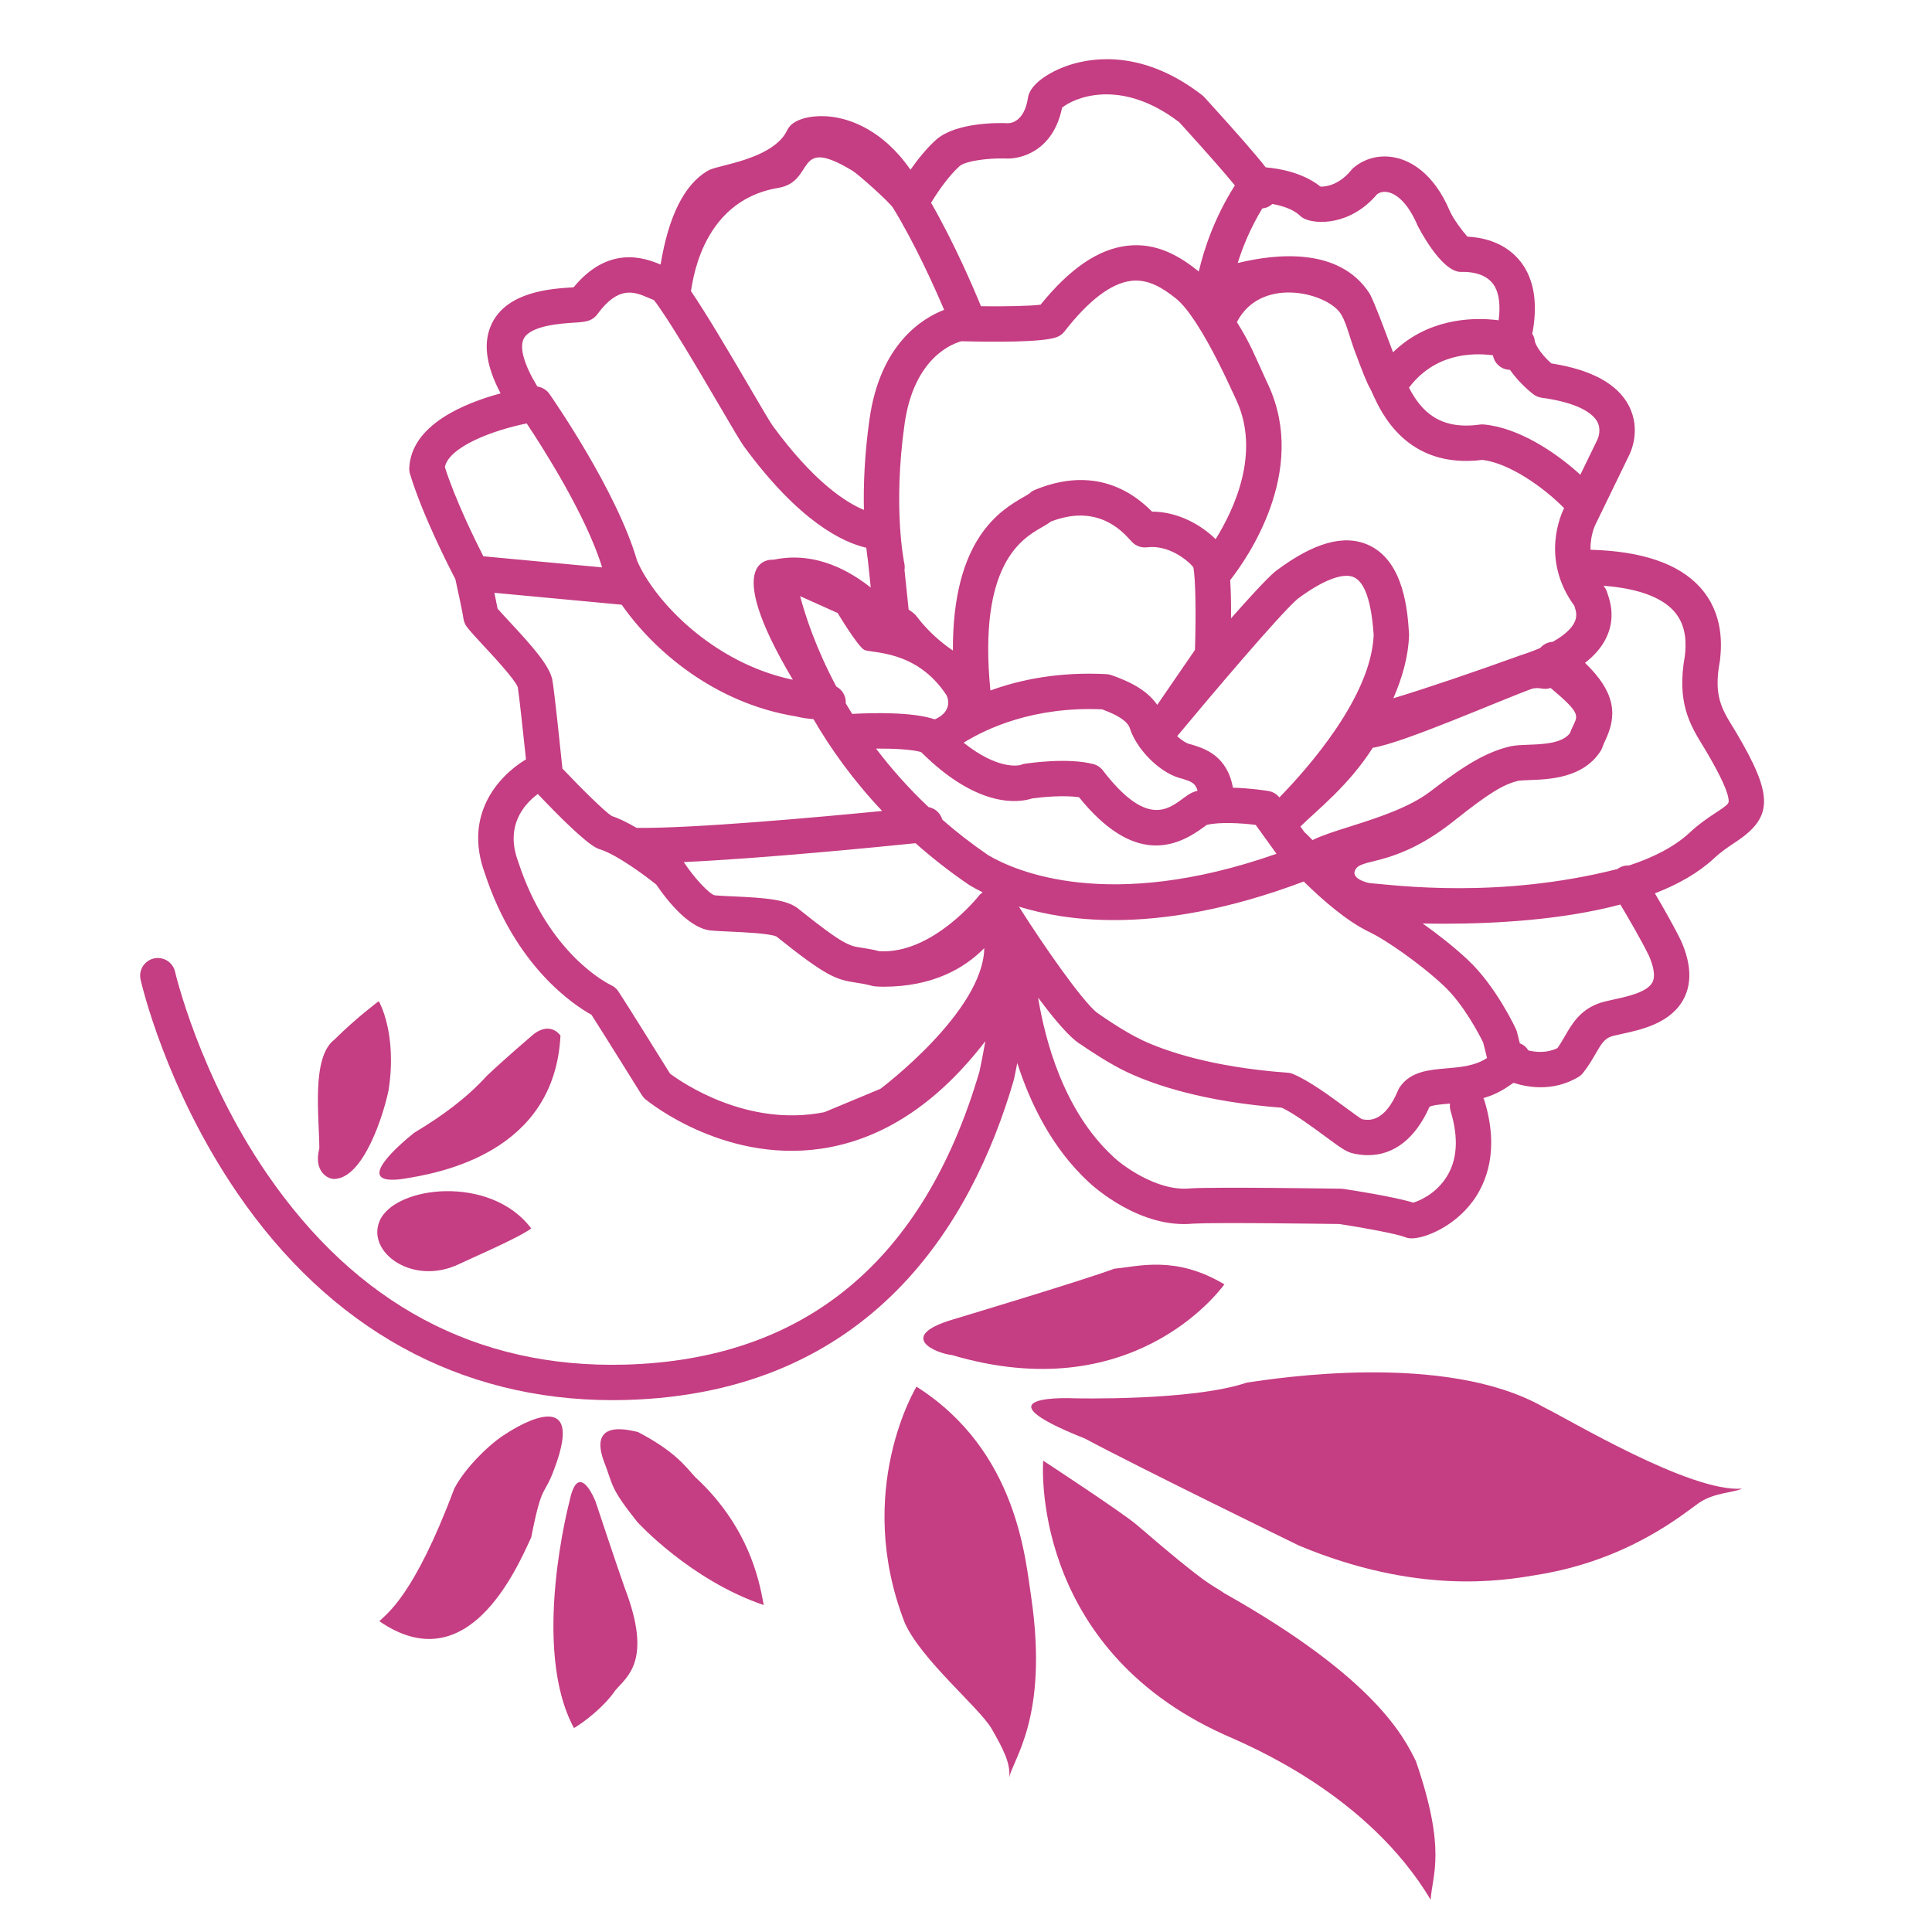 <?xml version="1.0" encoding="utf-8"?>
<!-- Generator: Adobe Illustrator 16.0.0, SVG Export Plug-In . SVG Version: 6.00 Build 0)  -->
<!DOCTYPE svg PUBLIC "-//W3C//DTD SVG 1.1//EN" "http://www.w3.org/Graphics/SVG/1.1/DTD/svg11.dtd">
<svg version="1.1" id="Calque_1" xmlns="http://www.w3.org/2000/svg" xmlns:xlink="http://www.w3.org/1999/xlink" x="0px" y="0px"
	 width="100px" height="100px" viewBox="0 0 100 100" enable-background="new 0 0 100 100" xml:space="preserve">
<path fill="#C53D82" d="M89.854,37.895l-0.125-0.205c-0.627-1.02-1.041-1.694-0.71-3.468c0.005-0.025,0.008-0.051,0.011-0.077
	c0.064-0.643,0.235-2.352-1.045-3.758c-1.105-1.216-3.011-1.862-5.66-1.931c-0.02-0.751,0.242-1.281,0.259-1.314
	c0.006-0.011,0.012-0.022,0.017-0.034l1.718-3.536c0.067-0.13,0.643-1.308-0.01-2.57c-0.586-1.131-1.935-1.868-4.011-2.192
	c-0.394-0.34-0.826-0.89-0.861-1.185c-0.016-0.13-0.065-0.249-0.132-0.358c0.006-0.022,0.011-0.041,0.017-0.063
	c0.007-0.025,0.012-0.052,0.017-0.078c0.27-1.587,0.021-2.834-0.737-3.707c-0.812-0.933-1.963-1.139-2.651-1.171
	c-0.259-0.291-0.715-0.895-0.903-1.312c-0.859-2.039-2.095-2.606-2.754-2.763c-0.813-0.193-1.629-0.005-2.24,0.515
	c-0.043,0.037-0.083,0.077-0.118,0.121c-0.613,0.757-1.305,0.863-1.589,0.851c-0.91-0.734-2.153-0.941-2.834-0.998
	c-0.535-0.683-1.456-1.737-2.944-3.375l-0.229-0.252c-0.036-0.04-0.075-0.076-0.117-0.109c-2.976-2.308-5.555-1.978-6.826-1.575
	c-0.924,0.292-1.949,0.891-2.159,1.572c-0.013,0.042-0.023,0.086-0.029,0.131c-0.192,1.257-0.889,1.334-1.074,1.324
	c-0.016-0.001-0.032-0.002-0.049-0.003c-0.422-0.015-2.581-0.045-3.615,0.842c-0.513,0.458-0.979,1.045-1.344,1.568
	c-1.463-2.103-3.157-2.618-4.042-2.736c-0.869-0.116-1.698,0.039-2.111,0.393c-0.098,0.084-0.177,0.188-0.232,0.304
	c-0.535,1.131-2.322,1.584-3.282,1.828c-0.305,0.078-0.526,0.133-0.704,0.205c-0.041,0.017-0.082,0.036-0.121,0.059
	c-1.208,0.704-2.029,2.337-2.443,4.856c-0.822-0.35-2.689-1.023-4.501,1.175c-0.034,0.002-0.068,0.004-0.101,0.007
	c-1.074,0.07-3.31,0.215-4.122,1.85c-0.479,0.965-0.334,2.161,0.442,3.635c-1.875,0.507-4.636,1.632-4.726,3.872
	c-0.004,0.103,0.009,0.205,0.039,0.303c0.66,2.168,2.04,4.854,2.347,5.44c0.155,0.702,0.385,1.782,0.417,2.032
	c0.02,0.158,0.081,0.308,0.175,0.436c0.17,0.226,0.473,0.552,0.856,0.965c0.491,0.528,1.634,1.759,1.781,2.155
	c0.066,0.386,0.273,2.281,0.426,3.739c-1.469,0.891-3.236,2.897-2.127,5.908c1.583,4.825,4.612,6.813,5.516,7.313
	c0.616,0.958,2.583,4.12,2.604,4.154c0.053,0.085,0.118,0.16,0.195,0.224c0.174,0.143,4.321,3.503,9.596,2.467
	c2.965-0.583,5.642-2.421,7.992-5.478c-0.105,0.594-0.21,1.145-0.303,1.568c-2.881,9.817-9.056,14.923-18.354,15.174
	c-7.658,0.203-13.897-3.125-18.532-9.887c-3.51-5.122-4.738-10.395-4.75-10.448c-0.112-0.492-0.603-0.801-1.095-0.689
	c-0.493,0.112-0.802,0.602-0.69,1.095c0.051,0.227,1.301,5.621,4.992,11.028c4.803,7.037,11.516,10.739,19.445,10.739
	c0.226,0,0.451-0.002,0.678-0.009c12.695-0.343,17.921-9.172,20.07-16.519c0.006-0.02,0.011-0.039,0.016-0.058
	c0.056-0.252,0.115-0.546,0.176-0.864c0.668,2.088,1.794,4.4,3.697,6.165l0,0c0.271,0.253,2.677,2.422,5.42,2.148
	c1.293-0.068,6.903,0.012,7.556,0.021c1.162,0.177,2.946,0.498,3.396,0.679c0.107,0.043,0.224,0.064,0.34,0.064
	c0.704,0,2.195-0.607,3.161-1.911c0.712-0.962,1.396-2.647,0.611-5.219c-0.014-0.045-0.034-0.087-0.054-0.129
	c0.403-0.119,0.813-0.293,1.211-0.559c0.121-0.08,0.237-0.157,0.347-0.233c0.367,0.118,0.854,0.229,1.404,0.229
	c0.6,0,1.272-0.13,1.941-0.522c0.096-0.056,0.181-0.13,0.251-0.217c0.276-0.344,0.472-0.683,0.645-0.981
	c0.295-0.513,0.452-0.764,0.773-0.893c0.1-0.04,0.357-0.096,0.584-0.146c1.024-0.222,2.572-0.557,3.229-1.849
	c0.411-0.811,0.36-1.808-0.15-2.963c-0.005-0.01-0.01-0.019-0.015-0.029c-0.353-0.727-0.913-1.707-1.343-2.436
	c1.188-0.462,2.24-1.052,3.052-1.805c0.388-0.363,0.773-0.617,1.113-0.842C91.791,42.296,91.799,41.179,89.854,37.895z
	 M81.438,37.537c-0.06,0.127-0.126,0.267-0.182,0.419c-0.418,0.528-1.372,0.563-2.146,0.592c-0.335,0.012-0.624,0.023-0.882,0.071
	c-0.015,0.003-0.029,0.006-0.043,0.009c-1.188,0.281-2.271,0.89-4.135,2.326c-1.116,0.859-2.82,1.398-4.189,1.832
	c-0.755,0.238-1.408,0.445-1.884,0.677c-0.015,0.007-0.029,0.012-0.044,0.018c-0.169-0.174-0.303-0.312-0.419-0.415L67.31,42.78
	c0.831-0.828,2.48-2.091,3.742-4.074c1.604-0.256,6.599-2.46,8.227-3.049c0.39-0.126,0.641,0.088,0.975-0.052
	C81.793,36.89,81.681,37.028,81.438,37.537z M47.387,43.644c0.834,0.739,1.75,1.462,2.764,2.153c0.015,0.011,0.03,0.021,0.047,0.03
	c0.189,0.113,0.414,0.235,0.667,0.361c-0.077,0.051-0.149,0.112-0.208,0.189c-0.024,0.03-2.391,3.009-5.132,2.859
	c-0.405-0.103-0.702-0.147-0.943-0.184c-0.626-0.094-0.913-0.137-3.243-2c-0.58-0.495-1.69-0.579-3.436-0.658
	c-0.358-0.016-0.698-0.031-0.919-0.053c-0.301-0.098-1.055-0.906-1.567-1.683c-0.009-0.014-0.023-0.024-0.033-0.037
	C39.498,44.432,45.467,43.84,47.387,43.644z M51.157,44.269c-0.866-0.592-1.658-1.21-2.383-1.844
	c-0.094-0.338-0.373-0.587-0.712-0.65c-1.056-0.997-1.956-2.021-2.719-3.029c0.915-0.005,1.832,0.041,2.333,0.179
	c2.997,2.99,5.138,2.604,5.748,2.401c0.506-0.07,1.643-0.177,2.425-0.062c2.855,3.535,5.043,2.588,6.451,1.551
	c0.052-0.039,0.119-0.088,0.161-0.118c0.65-0.159,1.764-0.098,2.533-0.001l1.078,1.496C57.384,47.243,52.533,45.08,51.157,44.269z
	 M49.769,17.662c1.58,0.042,4.209,0.067,4.94-0.217c0.153-0.06,0.288-0.16,0.39-0.291c1.256-1.613,2.417-2.493,3.45-2.617
	c0.889-0.105,1.635,0.371,2.305,0.903c0.332,0.263,0.688,0.717,1.037,1.249c0.002,0.004,0.005,0.007,0.007,0.011
	c0.827,1.263,1.614,2.97,1.938,3.671c0.066,0.145,0.121,0.264,0.158,0.341c1.254,2.713-0.099,5.629-1.074,7.195
	c-0.693-0.688-1.901-1.424-3.289-1.425c-2.107-2.127-4.447-1.798-6.062-1.127c-0.111,0.046-0.194,0.098-0.278,0.183
	c-0.041,0.033-0.185,0.115-0.289,0.176c-1.181,0.68-3.705,2.138-3.68,7.958c-0.584-0.396-1.276-0.973-1.877-1.769
	c-0.034-0.045-0.073-0.088-0.114-0.126c-0.087-0.079-0.19-0.153-0.299-0.223l-0.215-2.051c0.017-0.108,0.016-0.22-0.008-0.333
	c-0.006-0.028-0.606-2.863,0.012-7.226C47.314,18.447,49.379,17.761,49.769,17.662z M69.313,16.127
	c0.344,0.42,0.532,1.306,0.802,2.026c0.401,1.071,0.638,1.692,0.826,1.998c0.026,0.047,0.057,0.118,0.096,0.205
	c0.439,0.979,1.767,3.938,5.695,3.448c1.388,0.172,3.127,1.385,4.227,2.497c-0.146,0.287-1.24,2.63,0.526,5.05
	c0.099,0.288,0.166,0.552,0.001,0.88c-0.113,0.225-0.399,0.587-1.114,0.989c-0.243,0.013-0.478,0.121-0.646,0.317
	c-0.293,0.127-0.631,0.255-1.024,0.382c-0.011,0.003-0.021,0.007-0.03,0.01c-2.352,0.851-4.937,1.729-6.553,2.213
	c0.465-1.065,0.777-2.169,0.813-3.253c0.001-0.03,0.001-0.06-0.001-0.089c-0.072-1.118-0.241-3.735-2.086-4.584
	c-1.262-0.58-2.836-0.141-4.815,1.344c-0.019,0.013-0.035,0.027-0.052,0.042c-0.452,0.393-1.303,1.318-2.26,2.404
	c0.007-0.844-0.011-1.487-0.044-1.978c0.831-1.057,4.055-5.597,1.977-10.094c-0.039-0.081-0.09-0.193-0.152-0.329
	c-0.552-1.196-0.774-1.815-1.478-2.933C65.224,14.342,68.469,15.099,69.313,16.127z M66.22,41.275
	c-0.14-0.174-0.337-0.294-0.559-0.331c-0.142-0.024-0.935-0.15-1.846-0.172c-0.292-1.643-1.445-2.014-2.035-2.201l-0.076-0.025
	c-0.035-0.011-0.07-0.02-0.106-0.027c-0.178-0.035-0.429-0.198-0.67-0.413c1.764-2.12,5.219-6.208,6.228-7.103
	c1.302-0.972,2.367-1.382,2.924-1.125c0.562,0.259,0.906,1.266,1.021,2.994C70.967,36.065,67.71,39.75,66.22,41.275z M59.899,36.483
	c-0.559-0.809-1.531-1.244-2.373-1.539c-0.082-0.028-0.168-0.045-0.254-0.05c-2.476-0.132-4.486,0.291-6.009,0.845
	c-0.648-6.535,1.641-7.858,2.651-8.44c0.178-0.103,0.339-0.196,0.481-0.304c2.391-0.926,3.671,0.479,4.096,0.947
	c0.05,0.054,0.089,0.097,0.118,0.126c0.199,0.199,0.479,0.294,0.761,0.261c1.102-0.138,2.079,0.646,2.393,1.023
	c0.125,0.525,0.147,2.595,0.087,4.29 M57.043,36.715c0.871,0.318,1.331,0.635,1.442,0.993c0.089,0.283,0.247,0.588,0.453,0.887
	c0.026,0.043,0.054,0.084,0.087,0.124c0.541,0.733,1.362,1.404,2.162,1.584l0.04,0.013c0.408,0.13,0.651,0.207,0.761,0.616
	c-0.05,0.013-0.101,0.024-0.148,0.039c-0.044,0.013-0.088,0.03-0.131,0.051c-0.169,0.081-0.32,0.192-0.494,0.32
	c-0.811,0.596-1.919,1.413-4.13-1.465c-0.124-0.161-0.298-0.276-0.494-0.328c-1.314-0.343-3.307-0.053-3.53-0.019
	c-0.102,0.016-0.14,0.018-0.224,0.063c-0.144,0.039-1.205,0.247-2.96-1.151C51.066,37.702,53.505,36.561,57.043,36.715z
	 M49.001,35.999c0.36,0.883-0.619,1.234-0.619,1.234c-1.132-0.388-3.209-0.34-4.275-0.282c-0.116-0.186-0.228-0.371-0.335-0.553
	c0.001-0.019,0.005-0.037,0.005-0.056c0-0.35-0.199-0.651-0.488-0.805c-1.059-1.982-1.611-3.682-1.875-4.68l1.943,0.872
	c0,0,1.029,1.716,1.373,1.906C45.074,33.826,47.438,33.597,49.001,35.999z M79.799,20.587c2.071,0.282,2.69,0.899,2.876,1.242
	c0.235,0.435,0.022,0.892,0.009,0.921l-0.886,1.822c-1.316-1.199-3.223-2.439-4.995-2.601c-0.069-0.006-0.141-0.005-0.21,0.005
	c-2.077,0.291-3.03-0.687-3.665-1.91c1.315-1.749,3.22-1.825,4.344-1.677c0.068,0.391,0.386,0.705,0.801,0.749
	c0.028,0.003,0.057,0.004,0.085,0.005c0.519,0.754,1.217,1.27,1.228,1.277C79.506,20.509,79.648,20.566,79.799,20.587z
	 M67.516,11.322c0.607,0.292,2.382,0.364,3.771-1.277c0.11-0.076,0.303-0.157,0.583-0.091c0.549,0.131,1.092,0.748,1.5,1.713
	c0.011,0.024,1.206,2.408,2.245,2.408c0.009,0,0.041,0,0.051,0c0.317-0.011,1.103,0.026,1.555,0.545
	c0.423,0.486,0.435,1.292,0.349,1.958c-1.505-0.197-3.742-0.025-5.467,1.656c-0.094-0.244-0.189-0.498-0.272-0.723
	c-0.309-0.822-0.627-1.672-0.892-2.228c-0.017-0.036-0.036-0.071-0.059-0.105c-1.558-2.399-4.838-2.049-6.816-1.563
	c0.26-0.841,0.662-1.819,1.272-2.827c0.101-0.01,0.201-0.034,0.298-0.079c0.084-0.04,0.156-0.093,0.222-0.152
	c0.499,0.09,1.076,0.268,1.426,0.602C67.35,11.226,67.429,11.281,67.516,11.322z M49.673,8.594C49.98,8.33,51.139,8.178,52,8.203
	c0.87,0.061,2.525-0.415,2.972-2.629c0.549-0.46,2.962-1.616,6.064,0.751l0.176,0.193c1.44,1.586,2.254,2.526,2.704,3.079
	c-1.043,1.65-1.586,3.249-1.868,4.459c-0.019-0.016-0.037-0.034-0.057-0.049c-0.879-0.698-2.091-1.476-3.66-1.286
	c-1.49,0.179-2.955,1.177-4.471,3.05c-0.542,0.071-1.81,0.094-3.085,0.08c-0.391-0.955-1.363-3.227-2.583-5.357
	C48.531,9.938,49.097,9.108,49.673,8.594z M40.27,9.729c1.985-0.33,0.788-2.745,3.858-0.89c0.281,0.169,1.913,1.618,2.105,1.934
	c1.137,1.868,2.12,4.05,2.635,5.264c-1.127,0.435-3.312,1.766-3.861,5.65c-0.263,1.851-0.319,3.443-0.291,4.706
	c-0.922-0.382-2.59-1.438-4.734-4.372c-0.158-0.229-0.619-1.017-1.153-1.929c-1.206-2.058-2.289-3.887-3.067-5.028
	C35.824,14.963,36.142,10.415,40.27,9.729z M41.038,35.184c-4.101-0.855-7.148-4.042-8.063-6.163
	c-1.041-3.609-4.394-8.427-4.537-8.632c-0.147-0.211-0.375-0.347-0.624-0.381c-0.679-1.116-0.939-2.005-0.709-2.469
	c0.343-0.691,1.925-0.794,2.601-0.838c0.389-0.025,0.603-0.04,0.813-0.123c0.159-0.064,0.297-0.171,0.399-0.31
	c1.108-1.516,1.929-1.162,2.653-0.849c0.093,0.04,0.184,0.079,0.275,0.112c0.736,0.933,2.387,3.751,3.404,5.487
	c0.657,1.122,1.038,1.77,1.239,2.062c2.877,3.937,5.155,5,6.351,5.271c0.028,0.257,0.057,0.476,0.083,0.654l0.148,1.408
	c-0.961-0.758-2.776-1.919-5.029-1.442C40.041,28.971,37.154,28.662,41.038,35.184z M27.262,21.917
	c0.843,1.265,3.084,4.775,3.903,7.451l-6.148-0.575c-0.446-0.876-1.451-2.924-1.991-4.616
	C23.237,23.135,25.473,22.277,27.262,21.917z M26.356,32.162c-0.223-0.24-0.451-0.485-0.602-0.658
	c-0.041-0.224-0.1-0.521-0.163-0.82l6.59,0.616c1.61,2.32,4.763,5.099,9.039,5.785c0.274,0.072,0.597,0.114,0.885,0.138
	c0.882,1.518,2.039,3.147,3.555,4.753c-3.359,0.328-9.788,0.911-12.708,0.875c-0.436-0.254-0.882-0.479-1.292-0.617
	c-0.368-0.235-1.513-1.362-2.554-2.458c0-0.015,0.001-0.03,0-0.045c-0.069-0.669-0.417-4.035-0.521-4.56
	c-0.003-0.015-0.006-0.029-0.01-0.043C28.392,34.394,27.54,33.436,26.356,32.162z M45.569,56.358l-2.898,1.208
	c-3.993,0.795-7.355-1.522-7.99-1.995c-0.435-0.699-2.305-3.702-2.674-4.257c-0.092-0.139-0.225-0.252-0.376-0.322
	c-0.132-0.063-3.233-1.568-4.802-6.368c-0.003-0.012-0.008-0.023-0.012-0.035c-0.674-1.816,0.273-2.933,1.02-3.493
	c1.047,1.105,2.467,2.531,3.077,2.813c0.037,0.017,0.076,0.032,0.114,0.043c0.885,0.273,2.333,1.346,2.94,1.833
	c0.497,0.733,1.603,2.178,2.72,2.363c0.016,0.003,0.033,0.005,0.049,0.008c0.279,0.031,0.652,0.047,1.084,0.066
	c0.656,0.03,2.009,0.09,2.365,0.251c2.591,2.072,3.083,2.232,4.123,2.389c0.237,0.036,0.482,0.073,0.835,0.166
	c0.054,0.015,0.109,0.024,0.164,0.028c0.141,0.011,0.281,0.017,0.42,0.017c2.546-0.001,4.184-0.947,5.217-1.997
	C50.886,52.38,45.569,56.358,45.569,56.358z M75.082,57.504c0.43,1.408,0.349,2.575-0.243,3.467
	c-0.562,0.85-1.397,1.193-1.689,1.277c-0.995-0.308-3.156-0.642-3.614-0.711c-0.04-0.006-0.081-0.01-0.122-0.01
	c-0.26-0.004-6.378-0.096-7.767-0.02c-0.014,0.001-0.029,0.002-0.043,0.004c-1.743,0.18-3.617-1.274-3.987-1.644
	c-0.008-0.008-0.016-0.017-0.024-0.024c-2.531-2.348-3.497-5.977-3.861-8.209c0.695,0.938,1.399,1.793,1.93,2.227
	c0.002,0.002,0.004,0.003,0.005,0.006c0.001,0,0.003,0.002,0.004,0.002c0.063,0.052,0.125,0.099,0.183,0.138
	c0.021,0.014,0.043,0.023,0.064,0.036c0.473,0.328,1.532,1.036,2.459,1.468c1.423,0.664,3.956,1.516,7.974,1.825
	c0.651,0.312,1.564,0.984,2.243,1.485c0.822,0.606,1.098,0.803,1.438,0.878c0.269,0.062,0.528,0.092,0.78,0.092
	c1.343,0,2.451-0.865,3.18-2.504c0.164-0.092,0.7-0.137,1.03-0.164c0.011-0.002,0.021-0.003,0.032-0.004
	C75.035,57.244,75.043,57.374,75.082,57.504z M74.865,55.299c-0.902,0.076-1.837,0.155-2.4,0.951
	c-0.038,0.055-0.071,0.113-0.097,0.176c-0.703,1.682-1.521,1.579-1.879,1.501c-0.153-0.094-0.516-0.36-0.812-0.578
	c-0.842-0.621-1.89-1.395-2.743-1.756c-0.092-0.039-0.19-0.063-0.29-0.07c-4.037-0.293-6.429-1.173-7.496-1.671
	c-0.982-0.458-2.226-1.336-2.393-1.455c-0.812-0.679-2.787-3.526-3.995-5.436c-0.008-0.013-0.018-0.022-0.027-0.035
	c1.273,0.392,2.91,0.697,4.937,0.697c2.615,0,5.876-0.511,9.811-1.996c0.939,0.921,2.232,2.073,3.464,2.646
	c0.714,0.346,2.47,1.521,3.778,2.743c1.052,0.981,1.871,2.589,2.047,2.947l0.199,0.798C76.35,55.173,75.595,55.237,74.865,55.299z
	 M85.345,49.461c0.189,0.43,0.372,1.013,0.187,1.378c-0.262,0.517-1.299,0.741-1.984,0.89c-0.34,0.073-0.634,0.138-0.876,0.234
	c-0.925,0.369-1.325,1.064-1.679,1.677c-0.124,0.214-0.241,0.417-0.381,0.611c-0.547,0.263-1.103,0.217-1.502,0.119
	c-0.117-0.182-0.264-0.305-0.442-0.363l-0.145-0.577c-0.014-0.057-0.033-0.11-0.058-0.163c-0.041-0.091-1.045-2.236-2.494-3.589
	c-0.708-0.662-1.551-1.326-2.335-1.879c0.353,0.007,0.721,0.012,1.106,0.012c2.713,0,6.156-0.201,9.127-0.993
	C84.29,47.523,84.96,48.671,85.345,49.461z M70.201,44.944c0.401-0.522,2.153-0.138,5.069-2.464
	c1.809-1.441,2.544-1.878,3.313-2.065c0.13-0.021,0.366-0.03,0.595-0.039c1.039-0.039,2.777-0.103,3.677-1.515
	c0.047-0.074,0.083-0.154,0.106-0.239c0.021-0.072,0.074-0.184,0.13-0.302c0.586-1.232,0.6-2.421-1.051-4.01
	c0.489-0.379,0.849-0.797,1.08-1.259c0.522-1.041,0.212-1.951,0.096-2.293l-0.018-0.052c-0.03-0.124-0.087-0.239-0.165-0.339
	c-0.012-0.016-0.021-0.031-0.033-0.047c1.727,0.13,2.971,0.573,3.631,1.299c0.714,0.784,0.632,1.793,0.581,2.307
	c-0.445,2.44,0.268,3.6,0.957,4.722l0.115,0.189c0.812,1.371,1.213,2.266,1.191,2.659c-0.007,0.12-0.163,0.241-0.663,0.57
	c-0.382,0.252-0.855,0.564-1.354,1.031c-0.789,0.732-1.881,1.286-3.137,1.7c-0.181-0.011-0.367,0.031-0.532,0.133
	c-0.024,0.015-0.045,0.034-0.067,0.051c-6.146,1.559-11.437,0.842-12.837,0.728C70.886,45.71,69.78,45.493,70.201,44.944z"/>
<path fill="#C53D82" d="M17.317,61.023c-0.369,0.015-1.094-0.406-0.789-1.576c0-1.626-0.431-4.729,0.789-5.643
	c1.119-1.119,2.288-1.983,2.288-1.983s0.966,1.627,0.509,4.602C19.859,57.668,18.833,60.963,17.317,61.023z"/>
<path fill="#C53D82" d="M27.535,53.601c0,0-1.373,1.17-2.338,2.085c-1.017,1.118-2.237,2.033-3.762,2.948
	c-0.763,0.61-3.253,2.746-0.61,2.39c1.983-0.306,7.88-1.372,8.185-7.423C28.704,53.194,28.165,53.058,27.535,53.601z"/>
<path fill="#C53D82" d="M19.643,63.21c0.764-1.844,5.757-2.429,7.854,0.376c-0.715,0.516-3.056,1.516-3.737,1.843
	C21.381,66.571,18.97,64.835,19.643,63.21z"/>
<path fill="#C53D82" d="M49.278,68.309c0,0,6.777-2.033,8.403-2.643c1.22-0.103,3.151-0.713,5.693,0.813
	c-0.306,0.406-4.809,6.405-14.097,3.66C48.391,70.037,46.431,69.173,49.278,68.309z"/>
<path fill="#C53D82" d="M67.239,80.001c6.101,2.543,10.472,1.83,12.251,1.525c4.881-0.763,7.728-3.254,8.49-3.763
	c0.763-0.508,1.778-0.508,2.186-0.711c-2.693,0.203-8.998-3.609-10.269-4.22c-5.084-2.897-13.93-1.475-15.354-1.271
	c-2.846,0.967-8.961,0.814-8.961,0.814s-5.323-0.255,0.573,2.084C59.003,75.984,67.239,80.001,67.239,80.001z"/>
<path fill="#C53D82" d="M53.995,75.604c0,0-0.763,9.608,9.38,14.184c1.372,0.609,7.422,3.105,10.676,8.541
	c0.076-1.297,0.839-2.517-0.763-7.169c-0.61-1.22-2.059-4.27-9.913-8.692c-0.763-0.534-0.687-0.229-4.499-3.509
	C58.189,78.349,53.995,75.604,53.995,75.604z"/>
<path fill="#C53D82" d="M47.438,71.774c0,0-3.279,5.354-0.61,12.217c0.839,1.907,3.889,4.423,4.5,5.491
	c0.609,1.066,0.984,1.787,0.911,2.532c0.155-0.931,2.048-3.066,1.14-9.319C53.08,80.789,52.699,75.112,47.438,71.774z"/>
<path fill="#C53D82" d="M26.162,74.23c0,0,4.347-2.974,2.517,1.831c-0.534,1.448-0.61,0.609-1.182,3.508
	c-0.801,1.753-3.326,7.473-7.859,4.346c0.348-0.381,1.758-1.22,3.874-6.862C24.104,75.908,25.456,74.65,26.162,74.23z"/>
<path fill="#C53D82" d="M29.479,77.7c0,0-2.021,7.588,0.229,11.744c0.534-0.306,1.602-1.145,2.135-1.945
	c0.61-0.724,1.944-1.524,0.496-5.3c-0.343-0.953-1.521-4.499-1.521-4.499S29.937,75.479,29.479,77.7z"/>
<path fill="#C53D82" d="M32.99,78.781c0,0,2.729,3.002,6.542,4.297c-0.152-0.688-0.509-3.836-3.559-6.634
	c-0.509-0.562-1.037-1.323-2.984-2.34c0.137,0.102-2.608-0.915-1.744,1.499C31.755,76.9,31.532,76.951,32.99,78.781z"/>
</svg>
